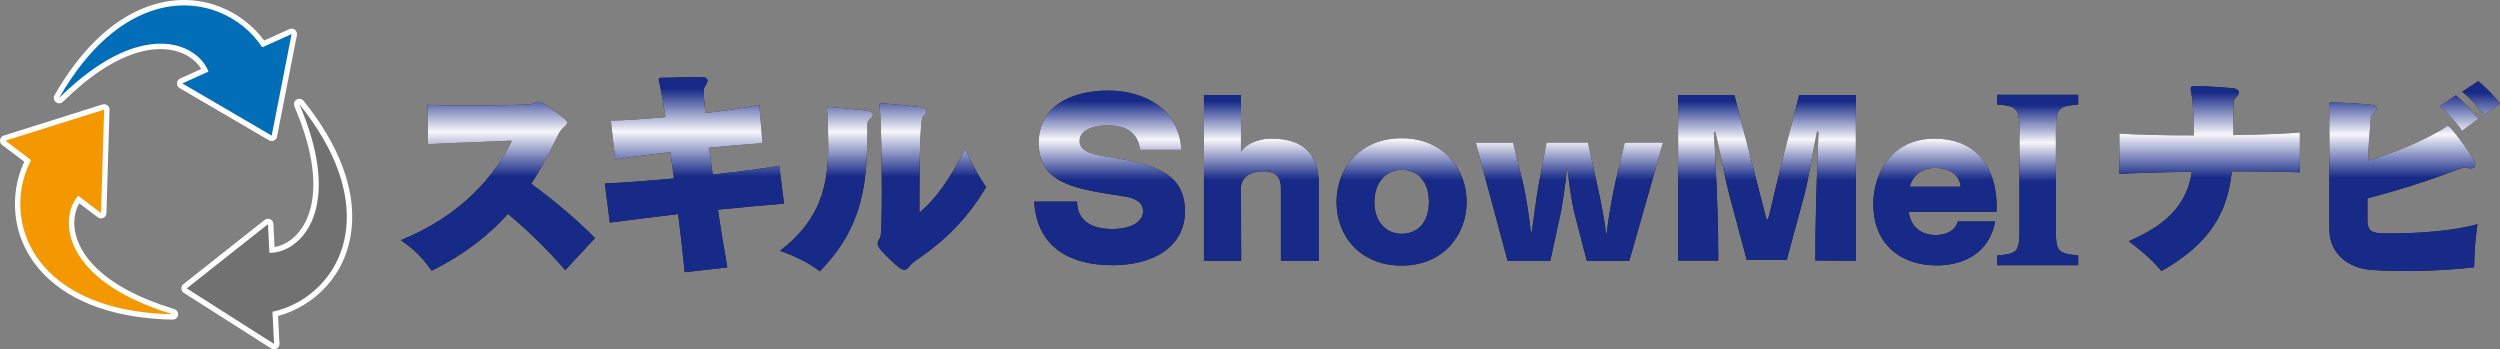 <?xml version="1.0" encoding="UTF-8"?>
<svg id="_レイヤー_1" data-name="レイヤー 1" xmlns="http://www.w3.org/2000/svg" xmlns:xlink="http://www.w3.org/1999/xlink" viewBox="0 0 645.81 90.24">
  <rect x="0" y="0" width="645.81" height="90.24" fill="#808080" stroke="none"/>
  <defs>
    <style>
      .cls-1 {
        fill: url(#_新規グラデーションスウォッチ_1);
      }

      .cls-1, .cls-2, .cls-3, .cls-4, .cls-5, .cls-6, .cls-7, .cls-8, .cls-9, .cls-10, .cls-11, .cls-12, .cls-13, .cls-14, .cls-15 {
        stroke-width: 0px;
      }

      .cls-2 {
        fill: url(#_新規グラデーションスウォッチ_1-2);
      }

      .cls-3 {
        fill: url(#_新規グラデーションスウォッチ_1-9);
      }

      .cls-4 {
        fill: #231815;
      }

      .cls-5 {
        fill: url(#_新規グラデーションスウォッチ_1-3);
      }

      .cls-6 {
        fill: url(#_新規グラデーションスウォッチ_1-10);
      }

      .cls-7 {
        fill: url(#_新規グラデーションスウォッチ_1-4);
      }

      .cls-8 {
        fill: url(#_新規グラデーションスウォッチ_1-8);
      }

      .cls-9 {
        fill: #f39800;
      }

      .cls-10 {
        fill: #036eb8;
      }

      .cls-11 {
        fill: #fff;
      }

      .cls-12 {
        fill: url(#_新規グラデーションスウォッチ_1-6);
      }

      .cls-13 {
        fill: #727171;
      }

      .cls-14 {
        fill: url(#_新規グラデーションスウォッチ_1-5);
      }

      .cls-15 {
        fill: url(#_新規グラデーションスウォッチ_1-7);
      }
    </style>
    <linearGradient id="_新規グラデーションスウォッチ_1" data-name="新規グラデーションスウォッチ 1" x1="179.16" y1="70.32" x2="179.16" y2="19.92" gradientUnits="userSpaceOnUse">
      <stop offset="0" stop-color="#172a88"/>
      <stop offset=".49" stop-color="#172a88"/>
      <stop offset=".72" stop-color="#f7f6fa"/>
      <stop offset=".94" stop-color="#172a88"/>
    </linearGradient>
    <linearGradient id="_新規グラデーションスウォッチ_1-2" data-name="新規グラデーションスウォッチ 1" x1="596.65" y1="70.01" x2="596.65" y2="20.97" xlink:href="#_新規グラデーションスウォッチ_1"/>
    <linearGradient id="_新規グラデーションスウォッチ_1-3" data-name="新規グラデーションスウォッチ 1" x1="596.65" y1="70.01" x2="596.65" y2="20.97" xlink:href="#_新規グラデーションスウォッチ_1"/>
    <linearGradient id="_新規グラデーションスウォッチ_1-4" data-name="新規グラデーションスウォッチ 1" x1="391.47" y1="68.6" x2="391.47" y2="23.39" xlink:href="#_新規グラデーションスウォッチ_1"/>
    <linearGradient id="_新規グラデーションスウォッチ_1-5" data-name="新規グラデーションスウォッチ 1" x1="391.47" y1="68.6" x2="391.47" y2="23.39" xlink:href="#_新規グラデーションスウォッチ_1"/>
    <linearGradient id="_新規グラデーションスウォッチ_1-6" data-name="新規グラデーションスウォッチ 1" x1="391.47" y1="68.6" x2="391.47" y2="23.39" xlink:href="#_新規グラデーションスウォッチ_1"/>
    <linearGradient id="_新規グラデーションスウォッチ_1-7" data-name="新規グラデーションスウォッチ 1" x1="391.47" y1="68.6" x2="391.47" y2="23.39" xlink:href="#_新規グラデーションスウォッチ_1"/>
    <linearGradient id="_新規グラデーションスウォッチ_1-8" data-name="新規グラデーションスウォッチ 1" x1="391.47" y1="68.6" x2="391.47" y2="23.39" xlink:href="#_新規グラデーションスウォッチ_1"/>
    <linearGradient id="_新規グラデーションスウォッチ_1-9" data-name="新規グラデーションスウォッチ 1" x1="391.47" y1="68.6" x2="391.47" y2="23.39" xlink:href="#_新規グラデーションスウォッチ_1"/>
    <linearGradient id="_新規グラデーションスウォッチ_1-10" data-name="新規グラデーションスウォッチ 1" x1="526.38" y1="68.51" x2="526.38" y2="24.49" xlink:href="#_新規グラデーションスウォッチ_1"/>
  </defs>
  <g>
    <g>
      <path class="cls-9" d="M12.02,70.57c7.01,7.1,18.27,11.01,32.56,11.32.35,0,.65-.24.71-.59.04-.23-.04-.45-.19-.6-.08-.08-.18-.14-.29-.18-9.26-2.81-16.26-6.57-20.8-11.17-7.13-7.23-6.2-14.38-3.69-17.81l5.36,4.06c.21.16.49.19.72.07s.39-.35.4-.61l.8-26.72c0-.19-.07-.38-.2-.51-.02-.02-.05-.05-.08-.07-.18-.14-.42-.18-.63-.11L1.19,35.68c-.25.08-.43.29-.48.55-.04.22.03.45.19.61.02.02.05.05.08.07l6.16,4.66c-4.01,8.04-4.04,19.96,4.88,29Z"/>
      <path class="cls-11" d="M26.9,28.31l-.8,26.72-5.91-4.47c-3.22,3.68-4.16,11.69,3.32,19.27,4.13,4.18,10.81,8.23,21.1,11.35-15.58-.33-25.92-4.87-32.08-11.11-8.4-8.52-9.02-20.21-4.49-28.71l-6.63-5.02,25.5-8.03M27.89,27.33s-.1-.09-.15-.13c-.36-.27-.83-.35-1.26-.22L.98,35.01c-.5.16-.87.58-.96,1.09-.08.45.07.9.38,1.22.05.05.1.09.15.13l5.71,4.32c-3.87,8.25-3.71,20.19,5.27,29.28,7.14,7.23,18.56,11.22,33.05,11.52.7.01,1.3-.49,1.41-1.18.07-.45-.08-.89-.39-1.2-.16-.16-.36-.29-.59-.36-9.15-2.78-16.05-6.47-20.51-10.99-3.97-4.02-5.06-7.79-5.27-10.24-.19-2.24.27-4.42,1.25-6.08l4.77,3.61c.42.32.98.37,1.45.15.47-.23.78-.7.79-1.22l.8-26.72c.01-.38-.14-.75-.4-1.02h0Z"/>
    </g>
    <g>
      <path class="cls-10" d="M40.18,1.76c-9.59,2.76-18.41,10.78-25.51,23.19-.17.3-.1.69.18.9.18.14.41.18.62.12.11-.03.21-.09.3-.17,6.9-6.79,13.54-11.14,19.76-12.93,9.76-2.81,15.59,1.43,17.41,5.27l-6.13,2.77c-.24.11-.4.34-.41.6s.12.51.35.64l23.08,13.48c.17.1.36.12.55.07.03,0,.06-.02.09-.03.21-.09.35-.28.4-.5l5.14-26.23c.05-.26-.05-.52-.25-.68-.18-.14-.41-.19-.63-.12-.03,0-.06.02-.09.03l-7.04,3.18C62.85,3.97,52.39-1.75,40.18,1.76Z"/>
      <path class="cls-11" d="M70.18,35.03l-23.08-13.48,6.75-3.05c-1.7-4.59-8.28-9.25-18.51-6.3-5.64,1.62-12.4,5.56-20.06,13.1C23.02,11.77,31.95,4.86,40.38,2.43c11.5-3.31,22.06,1.75,27.37,9.79l7.58-3.42-5.14,26.23M70.57,36.37c.06-.02.13-.04.19-.07.41-.19.71-.56.8-1.01l5.14-26.23c.1-.51-.09-1.04-.5-1.36-.36-.28-.82-.37-1.25-.25-.06.02-.13.04-.19.07l-6.52,2.95c-5.4-7.34-15.96-12.91-28.24-9.38-9.77,2.81-18.73,10.94-25.92,23.51-.35.61-.19,1.38.36,1.8.36.28.83.36,1.24.24.22-.06.42-.18.59-.35,6.81-6.71,13.36-11,19.46-12.75,5.43-1.56,9.26-.72,11.51.27,2.06.9,3.75,2.35,4.74,4.01l-5.45,2.46c-.48.22-.79.68-.82,1.2-.03.52.24,1.02.69,1.28l23.08,13.48c.33.19.73.24,1.09.14h0Z"/>
    </g>
    <g>
      <path class="cls-13" d="M90.16,58.69c.93-9.93-3.32-21.07-12.29-32.21-.22-.27-.61-.34-.9-.16-.2.12-.32.32-.34.53-.01.11,0,.23.05.34,3.81,8.9,5.43,16.67,4.83,23.11-.94,10.11-7.02,14-11.26,14.29l-.34-6.72c-.01-.26-.17-.49-.41-.6s-.52-.07-.72.09l-20.97,16.58c-.15.12-.24.29-.26.48,0,.03,0,.07,0,.1.01.23.13.43.32.55l22.55,14.35c.22.14.5.15.73.01.2-.11.32-.32.34-.54,0-.03,0-.07,0-.1l-.39-7.72c8.74-2.11,17.88-9.75,19.06-22.4Z"/>
      <path class="cls-11" d="M48.25,74.49l20.97-16.58.38,7.4c4.89.09,11.63-4.34,12.62-14.94.55-5.85-.66-13.57-4.89-23.45,9.77,12.14,12.95,22.98,12.14,31.71-1.11,11.91-9.67,19.9-19.09,21.91l.42,8.31-22.55-14.35M46.86,74.36c0,.07,0,.13,0,.2.02.45.26.86.65,1.11l22.55,14.35c.44.28,1,.29,1.45.03.39-.23.65-.63.69-1.08,0-.07,0-.13,0-.2l-.37-7.15c8.81-2.35,17.84-10.15,19.03-22.87.95-10.12-3.36-21.43-12.44-32.71-.44-.54-1.21-.68-1.81-.32-.39.24-.63.64-.67,1.07-.02.23.01.46.11.68,3.76,8.79,5.37,16.45,4.78,22.77-.53,5.63-2.71,8.88-4.44,10.62-1.59,1.59-3.55,2.64-5.46,2.95l-.31-5.97c-.03-.52-.34-.99-.82-1.2-.48-.22-1.03-.15-1.44.18l-20.97,16.58c-.3.24-.49.59-.52.97h0Z"/>
    </g>
  </g>
  <g>
    <g>
      <g>
        <path class="cls-4" d="M153.69,61.51l-7.67,8.26c-5.29-6.1-10.53-10.96-14.8-14.53-5.08,5.62-11.34,10.53-19.72,14.69-1.46-2.11-3.51-4.86-7.94-7.89,15.72-6.37,24.47-16.85,28.68-25.71-4.7.22-15.72.59-21.66.92l-.16-10.16c2.32.11,6.1.16,10.05.16,7.18,0,15.07-.16,16.58-.32.32,0,.97-.22,1.3-.38.32-.22.54-.27.81-.27.32,0,.65.16,1.3.54,1.62.97,3.78,2.54,5.24,3.73.59.49.81.86.81,1.19,0,.43-.43.76-.97,1.24-.7.59-1.13,1.35-1.51,2.16-2.11,4.43-4.32,8.53-6.81,12.32,5.19,3.78,11.78,9.24,16.48,14.04Z"/>
        <path class="cls-4" d="M174.11,46.12c-.32-2.32-.59-4.59-.92-6.81-5.78.65-10.96,1.35-14.26,1.89l-1.13-10.05c3.51-.05,8.64-.38,14.1-.92-.49-3.24-.97-6.05-1.4-8.16-.11-.49-.22-.86-.27-1.13-.05-.16-.05-.27-.05-.38,0-.22.05-.32.27-.43.05,0,.16-.05.27-.05h1.03c1.67-.05,7.24-.16,9.07-.16h.27c1.3,0,1.67.43,1.67.92,0,.43-.32.97-.59,1.35-.22.32-.38.59-.38,1.57,0,.27.05.65.05,1.13.11,1.24.22,2.7.32,4.32,5.67-.7,10.8-1.4,13.99-2.11l.81,9.88c-4.21.32-8.97.7-13.77,1.19.27,2.27.59,4.59.92,6.91,6.7-.7,12.96-1.51,17.18-2.27l1.24,9.78c-5.83.49-11.61,1.03-17.07,1.57.81,5.62,1.73,10.86,2.43,14.91l-11.02,1.24c-.38-3.89-.97-9.18-1.67-15.02-7.24.86-13.45,1.67-17.66,2.21l-1.3-10.1c4.21-.16,10.8-.65,17.88-1.3Z"/>
        <path class="cls-4" d="M213.97,39.12v-1.57c0-2.59-.11-5.73-.22-7.99-.05-.49-.11-.81-.11-1.08v-.32c0-.32.11-.54.59-.54.27,0,.59.05,1.13.11,1.78.16,6.64.59,8.53.86,1.24.16,1.62.54,1.62.97,0,.49-.54,1.03-1.03,1.46-.38.32-.43.81-.43,1.35v.59c0,1.89-.05,5.13-.11,6.91-.49,11.29-2.86,20.69-12.15,30.2-2.92-2.21-5.89-3.67-10.26-5.29,8.86-6.86,12.21-14.42,12.42-25.66ZM226.72,63.05v-.11c0-.54.38-1.13.65-1.57.32-.59.43-5.62.43-11.56,0-8.59-.22-19.07-.49-21.23-.05-.49-.11-.81-.16-1.08v-.16c0-.43.16-.59.59-.59h.22c.27,0,.65,0,1.24.05,2.16.16,6.54.59,8.53.86,1.19.16,1.62.54,1.62,1.03s-.49,1.08-.97,1.51c-.11.05-.16.27-.22.7-.11.43-.16,1.03-.22,1.78-.43,3.83-.43,15.5-.43,22.25,4.43-3.67,7.94-8.91,11.83-16.37,1.67,3.67,3.29,6.75,5.4,9.78-4.38,7.29-9.78,13.34-18.2,18.96-.38.27-1.03.81-1.3,1.13-.54.7-1.03,1.24-1.67,1.24-.43,0-.97-.27-1.62-.81-1.03-.86-3.08-2.75-4.16-4-.7-.81-1.03-1.3-1.08-1.84Z"/>
      </g>
      <g>
        <path class="cls-1" d="M153.69,61.51l-7.67,8.26c-5.29-6.1-10.53-10.96-14.8-14.53-5.08,5.62-11.34,10.53-19.72,14.69-1.46-2.11-3.51-4.86-7.94-7.89,15.72-6.37,24.47-16.85,28.68-25.71-4.7.22-15.72.59-21.66.92l-.16-10.16c2.32.11,6.1.16,10.05.16,7.18,0,15.07-.16,16.58-.32.32,0,.97-.22,1.3-.38.32-.22.54-.27.81-.27.32,0,.65.16,1.3.54,1.62.97,3.78,2.54,5.24,3.73.59.49.81.86.81,1.19,0,.43-.43.76-.97,1.24-.7.59-1.13,1.35-1.51,2.16-2.11,4.43-4.32,8.53-6.81,12.32,5.19,3.78,11.78,9.24,16.48,14.04Z"/>
        <path class="cls-1" d="M174.11,46.12c-.32-2.32-.59-4.59-.92-6.81-5.78.65-10.96,1.35-14.26,1.89l-1.13-10.05c3.51-.05,8.64-.38,14.1-.92-.49-3.24-.97-6.05-1.4-8.16-.11-.49-.22-.86-.27-1.13-.05-.16-.05-.27-.05-.38,0-.22.05-.32.27-.43.05,0,.16-.05.27-.05h1.03c1.67-.05,7.24-.16,9.07-.16h.27c1.3,0,1.67.43,1.67.92,0,.43-.32.97-.59,1.35-.22.32-.38.59-.38,1.57,0,.27.05.65.05,1.13.11,1.24.22,2.7.32,4.32,5.67-.7,10.8-1.4,13.99-2.11l.81,9.88c-4.21.32-8.97.7-13.77,1.19.27,2.27.59,4.59.92,6.91,6.7-.7,12.96-1.51,17.18-2.27l1.24,9.78c-5.83.49-11.61,1.03-17.07,1.57.81,5.62,1.73,10.86,2.43,14.91l-11.02,1.24c-.38-3.89-.97-9.18-1.67-15.02-7.24.86-13.45,1.67-17.66,2.21l-1.3-10.1c4.21-.16,10.8-.65,17.88-1.3Z"/>
        <path class="cls-1" d="M213.97,39.12v-1.57c0-2.59-.11-5.73-.22-7.99-.05-.49-.11-.81-.11-1.08v-.32c0-.32.11-.54.59-.54.27,0,.59.05,1.13.11,1.78.16,6.64.59,8.53.86,1.24.16,1.62.54,1.62.97,0,.49-.54,1.03-1.03,1.46-.38.32-.43.81-.43,1.35v.59c0,1.89-.05,5.13-.11,6.91-.49,11.29-2.86,20.69-12.15,30.2-2.92-2.21-5.89-3.67-10.26-5.29,8.86-6.86,12.21-14.42,12.42-25.66ZM226.72,63.05v-.11c0-.54.38-1.13.65-1.57.32-.59.43-5.62.43-11.56,0-8.59-.22-19.07-.49-21.23-.05-.49-.11-.81-.16-1.08v-.16c0-.43.16-.59.59-.59h.22c.27,0,.65,0,1.24.05,2.16.16,6.54.59,8.53.86,1.19.16,1.62.54,1.62,1.03s-.49,1.08-.97,1.51c-.11.05-.16.27-.22.7-.11.43-.16,1.03-.22,1.78-.43,3.83-.43,15.5-.43,22.25,4.43-3.67,7.94-8.91,11.83-16.37,1.67,3.67,3.29,6.75,5.4,9.78-4.38,7.29-9.78,13.34-18.2,18.96-.38.27-1.03.81-1.3,1.13-.54.7-1.03,1.24-1.67,1.24-.43,0-.97-.27-1.62-.81-1.03-.86-3.08-2.75-4.16-4-.7-.81-1.03-1.3-1.08-1.84Z"/>
      </g>
    </g>
    <g>
      <g>
        <path class="cls-4" d="M566.73,34.95c0-3.62-.16-8.16-.65-11.02-.05-.38-.11-.65-.16-.86v-.16c0-.49.27-.65.81-.7h1.24c1.35.05,7.13.43,8.53.54,1.4.16,1.84.59,1.84,1.13,0,.49-.43,1.08-.92,1.51-.43.38-.49,1.19-.49,2.54v6.97c7.35-.11,13.99-.38,17.18-.7v10.32c-4.65-.22-11.02-.27-17.56-.27-1.13,10.1-5.02,18.31-18.2,25.77-2.43-2.97-5.13-5.19-8.43-7.72,10.97-4.7,15.07-10.32,16.31-17.93-7.67.11-14.69.32-18.74.54v-10.42c3.89.32,11.34.49,19.23.49Z"/>
        <path class="cls-4" d="M632.3,32.58h.11c.32.05.59.38,1.08.97,1.57,1.78,4.38,5.78,5.35,7.4.38.65.59,1.19.59,1.57,0,.65-.49.97-1.24.97-.27,0-.65-.05-1.03-.16-.11,0-.22-.05-.32-.05-.65,0-1.62.38-2.21.59-5.56,2.16-13.67,4.92-23.07,7.35v5.62c0,2.21.65,3.29,3.24,3.4.92.05,2,.05,3.19.05,6.32,0,15.67-.54,21.99-2.38-.65,4.65-.76,7.29-.86,11.13-6,.7-12.21.97-17.66.97-3.51,0-6.7-.11-9.29-.32-5.51-.49-10.43-4.21-10.43-10.32v-15.12c0-7.18,0-14.53-.05-15.72-.05-.54-.05-.97-.05-1.24,0-.65.11-.86.81-.86.27,0,.65.05,1.24.05.97,0,7.13.38,8.43.54,1.3.16,1.78.54,1.78,1.03s-.49,1.08-1.13,1.57c-.05.05-.16.11-.22.22-.05.16-.05.32-.11.59-.05.54-.11,1.35-.22,2.75-.22,2.05-.32,4.11-.43,6.21,0,.65-.05,1.35-.05,2.05,6.64-1.95,12.37-4.21,18.96-7.89.32-.22.59-.38.76-.54l.27-.16c.16-.16.38-.27.59-.27ZM630.25,27.45l4.16-2.81c2.16,1.84,3.94,3.84,5.83,6.05l-4.21,3.08c-1.73-2.38-3.57-4.27-5.78-6.32ZM636.08,23.67l4.11-2.7c2.11,1.78,3.83,3.51,5.62,5.78l-4,2.92c-1.78-2.21-3.51-4.05-5.73-6Z"/>
      </g>
      <g>
        <path class="cls-2" d="M566.73,34.95c0-3.62-.16-8.16-.65-11.02-.05-.38-.11-.65-.16-.86v-.16c0-.49.27-.65.81-.7h1.24c1.35.05,7.13.43,8.53.54,1.4.16,1.84.59,1.84,1.13,0,.49-.43,1.08-.92,1.51-.43.38-.49,1.19-.49,2.54v6.97c7.35-.11,13.99-.38,17.18-.7v10.32c-4.65-.22-11.02-.27-17.56-.27-1.13,10.1-5.02,18.31-18.2,25.77-2.43-2.97-5.13-5.19-8.43-7.72,10.97-4.7,15.07-10.32,16.31-17.93-7.67.11-14.69.32-18.74.54v-10.42c3.89.32,11.34.49,19.23.49Z"/>
        <path class="cls-5" d="M632.3,32.58h.11c.32.05.59.38,1.08.97,1.57,1.78,4.38,5.78,5.35,7.4.38.65.59,1.19.59,1.57,0,.65-.49.97-1.24.97-.27,0-.65-.05-1.03-.16-.11,0-.22-.05-.32-.05-.65,0-1.62.38-2.21.59-5.56,2.16-13.67,4.92-23.07,7.35v5.62c0,2.21.65,3.29,3.24,3.4.92.05,2,.05,3.19.05,6.32,0,15.67-.54,21.99-2.38-.65,4.65-.76,7.29-.86,11.13-6,.7-12.21.97-17.66.97-3.51,0-6.7-.11-9.29-.32-5.51-.49-10.43-4.21-10.43-10.32v-15.12c0-7.18,0-14.53-.05-15.72-.05-.54-.05-.97-.05-1.24,0-.65.11-.86.81-.86.27,0,.65.05,1.24.05.97,0,7.13.38,8.43.54,1.3.16,1.78.54,1.78,1.03s-.49,1.08-1.13,1.57c-.05.05-.16.11-.22.22-.05.16-.05.32-.11.59-.05.54-.11,1.35-.22,2.75-.22,2.05-.32,4.11-.43,6.21,0,.65-.05,1.35-.05,2.05,6.64-1.95,12.37-4.21,18.96-7.89.32-.22.59-.38.76-.54l.27-.16c.16-.16.38-.27.59-.27ZM630.25,27.45l4.16-2.81c2.16,1.84,3.94,3.84,5.83,6.05l-4.21,3.08c-1.73-2.38-3.57-4.27-5.78-6.32ZM636.08,23.67l4.11-2.7c2.11,1.78,3.83,3.51,5.62,5.78l-4,2.92c-1.78-2.21-3.51-4.05-5.73-6Z"/>
      </g>
    </g>
    <g>
      <g>
        <g>
          <path class="cls-4" d="M287.25,68.5c-10.16,0-19.34-4.1-20.09-16.42h11.07c0,4.97,3.83,7.08,9.07,7.08,6.37,0,7.99-2.86,7.99-4.48,0-1.4-.43-3.24-4.86-3.94-2.27-.38-5.02-.76-7.56-1.24-7.08-1.4-14.53-3.46-14.53-12.48v-.86c.43-8.43,7.83-12.75,17.99-12.75,9.4,0,18.2,4.81,18.85,15.29h-10.69c-.38-3.67-2.75-6.32-8.21-6.32-5.94,0-7.4,2.43-7.4,3.94v.11c0,2.05,1.78,3.13,5.83,3.83,2.21.38,4.75.76,7.08,1.24,7.4,1.62,14.31,3.94,14.31,13.07,0,8.59-7.29,13.94-18.85,13.94Z"/>
          <path class="cls-4" d="M330.89,67.36v-18.91c0-2.21-.97-4.21-4.43-4.21-4.16,0-5.89,2.05-5.89,4.32l.05,18.8h-9.61V24.58h9.56v14.58c1.89-2.65,5.67-3.35,7.72-3.35h.16c7.94,0,12.21,3.73,12.21,11.61v19.99l-9.78-.05Z"/>
          <path class="cls-4" d="M362.11,68.6c-10.86,0-16.85-7.72-16.85-16.42s6-16.47,16.85-16.47,16.75,8.05,16.75,16.47-5.94,16.42-16.75,16.42ZM362.11,43.87c-4,0-7.08,3.19-7.08,8.32s3.03,8.21,7.08,8.21,7.02-2.92,7.02-8.21-2.86-8.32-7.02-8.32Z"/>
          <path class="cls-4" d="M420.88,67.36h-10.97l-3.29-12.69c-.49-1.89-1.46-8.26-1.62-10.8,0-.05-.05-.11-.11-.11s-.16.05-.16.11c-.16,2.48-1.19,9.34-1.51,10.86l-2.75,12.64h-11.02l-8.21-30.52h9.62l2.65,10.8c.43,1.84,1.57,8.26,1.89,12.04,0,.16.05.27.11.27.11,0,.16-.11.22-.27.54-3.83,1.24-9.18,1.62-11.29l2.16-11.56h10.7l2.43,11.13c.49,2.16,1.84,8.53,2.16,11.94,0,.16.11.32.16.32s.16-.11.16-.32c.32-3.67,1.73-10.97,2.16-12.75l2.43-10.32h9.88l-8.7,30.52Z"/>
          <path class="cls-4" d="M468.95,67.31l.05-7.4c.05-5.29.54-21.61.76-25.55v-.11c0-.22-.11-.32-.16-.32-.11,0-.22.11-.27.27-.76,3.56-2.27,12.69-3.24,16.21l-4.54,16.74h-10.32l-4.48-16.74c-1.08-4.11-2.7-12.42-3.57-16.1-.05-.16-.16-.27-.22-.27-.11,0-.22.16-.22.38v.11c.32,3.73,1.03,20.9,1.08,25.5l.05,7.29h-10.37V24.58h14.53l4.32,16.58c1.35,5.24,3.03,12.05,3.89,15.18.11.22.22.38.32.38s.22-.16.27-.38c.65-2.43,2.65-11.24,3.67-15.29l4.27-16.48h14.64v42.78l-10.48-.05Z"/>
          <path class="cls-4" d="M515.73,54.72h-22.69c.59,3.94,3.19,6,7.08,6,2.32,0,4.92-.92,5.62-3.51h9.67c-1.67,8.59-8.64,11.34-15.12,11.34-8.43,0-14.8-4.43-16.1-12.53-.16-1.08-.27-2.16-.27-3.24,0-1.67.22-3.35.59-4.86,1.62-6.7,6.59-12.1,15.18-12.1,11.99,0,16.1,8.8,16.1,17.56,0,.43-.05.92-.05,1.35ZM499.96,43.38h-.16c-3.08,0-5.62,1.67-6.48,4.86h13.18c-.27-3.13-2.97-4.86-6.54-4.86Z"/>
        </g>
        <g>
          <path class="cls-7" d="M287.25,68.5c-10.16,0-19.34-4.1-20.09-16.42h11.07c0,4.97,3.83,7.08,9.07,7.08,6.37,0,7.99-2.86,7.99-4.48,0-1.4-.43-3.24-4.86-3.94-2.27-.38-5.02-.76-7.56-1.24-7.08-1.4-14.53-3.46-14.53-12.48v-.86c.43-8.43,7.83-12.75,17.99-12.75,9.4,0,18.2,4.81,18.85,15.29h-10.69c-.38-3.67-2.75-6.32-8.21-6.32-5.94,0-7.4,2.43-7.4,3.94v.11c0,2.05,1.78,3.13,5.83,3.83,2.21.38,4.75.76,7.08,1.24,7.4,1.62,14.31,3.94,14.31,13.07,0,8.59-7.29,13.94-18.85,13.94Z"/>
          <path class="cls-14" d="M330.89,67.36v-18.91c0-2.21-.97-4.21-4.43-4.21-4.16,0-5.89,2.05-5.89,4.32l.05,18.8h-9.61V24.58h9.56v14.58c1.89-2.65,5.67-3.35,7.72-3.35h.16c7.94,0,12.21,3.73,12.21,11.61v19.99l-9.78-.05Z"/>
          <path class="cls-12" d="M362.11,68.6c-10.86,0-16.85-7.72-16.85-16.42s6-16.47,16.85-16.47,16.75,8.05,16.75,16.47-5.94,16.42-16.75,16.42ZM362.11,43.87c-4,0-7.08,3.19-7.08,8.32s3.03,8.21,7.08,8.21,7.02-2.92,7.02-8.21-2.86-8.32-7.02-8.32Z"/>
          <path class="cls-15" d="M420.88,67.36h-10.97l-3.29-12.69c-.49-1.89-1.46-8.26-1.62-10.8,0-.05-.05-.11-.11-.11s-.16.05-.16.11c-.16,2.48-1.19,9.34-1.51,10.86l-2.75,12.64h-11.02l-8.21-30.52h9.62l2.65,10.8c.43,1.84,1.57,8.26,1.89,12.04,0,.16.05.27.11.27.11,0,.16-.11.22-.27.54-3.83,1.24-9.18,1.62-11.29l2.16-11.56h10.7l2.43,11.13c.49,2.16,1.84,8.53,2.16,11.94,0,.16.11.32.16.32s.16-.11.16-.32c.32-3.67,1.73-10.97,2.16-12.75l2.43-10.32h9.88l-8.7,30.52Z"/>
          <path class="cls-8" d="M468.95,67.31l.05-7.4c.05-5.29.54-21.61.76-25.55v-.11c0-.22-.11-.32-.16-.32-.11,0-.22.11-.27.27-.76,3.56-2.27,12.69-3.24,16.21l-4.54,16.74h-10.32l-4.48-16.74c-1.08-4.11-2.7-12.42-3.57-16.1-.05-.16-.16-.27-.22-.27-.11,0-.22.16-.22.38v.11c.32,3.73,1.03,20.9,1.08,25.5l.05,7.29h-10.37V24.58h14.53l4.32,16.58c1.35,5.24,3.03,12.05,3.89,15.18.11.22.22.38.32.38s.22-.16.27-.38c.65-2.43,2.65-11.24,3.67-15.29l4.27-16.48h14.64v42.78l-10.48-.05Z"/>
          <path class="cls-3" d="M515.73,54.72h-22.69c.59,3.94,3.19,6,7.08,6,2.32,0,4.92-.92,5.62-3.51h9.67c-1.67,8.59-8.64,11.34-15.12,11.34-8.43,0-14.8-4.43-16.1-12.53-.16-1.08-.27-2.16-.27-3.24,0-1.67.22-3.35.59-4.86,1.62-6.7,6.59-12.1,15.18-12.1,11.99,0,16.1,8.8,16.1,17.56,0,.43-.05.92-.05,1.35ZM499.96,43.38h-.16c-3.08,0-5.62,1.67-6.48,4.86h13.18c-.27-3.13-2.97-4.86-6.54-4.86Z"/>
        </g>
      </g>
      <g>
        <path class="cls-4" d="M515.92,68.51v-2.51c5.15-.47,5.76-.88,5.76-6.57v-25.8c0-5.69-.68-6.23-5.76-6.64v-2.5h20.92v2.5c-5.08.47-5.76.95-5.76,6.64v25.8c0,5.62.61,6.03,5.76,6.57v2.51h-20.92Z"/>
        <path class="cls-6" d="M515.92,68.51v-2.51c5.15-.47,5.76-.88,5.76-6.57v-25.8c0-5.69-.68-6.23-5.76-6.64v-2.5h20.92v2.5c-5.08.47-5.76.95-5.76,6.64v25.8c0,5.62.61,6.03,5.76,6.57v2.51h-20.92Z"/>
      </g>
    </g>
  </g>
</svg>